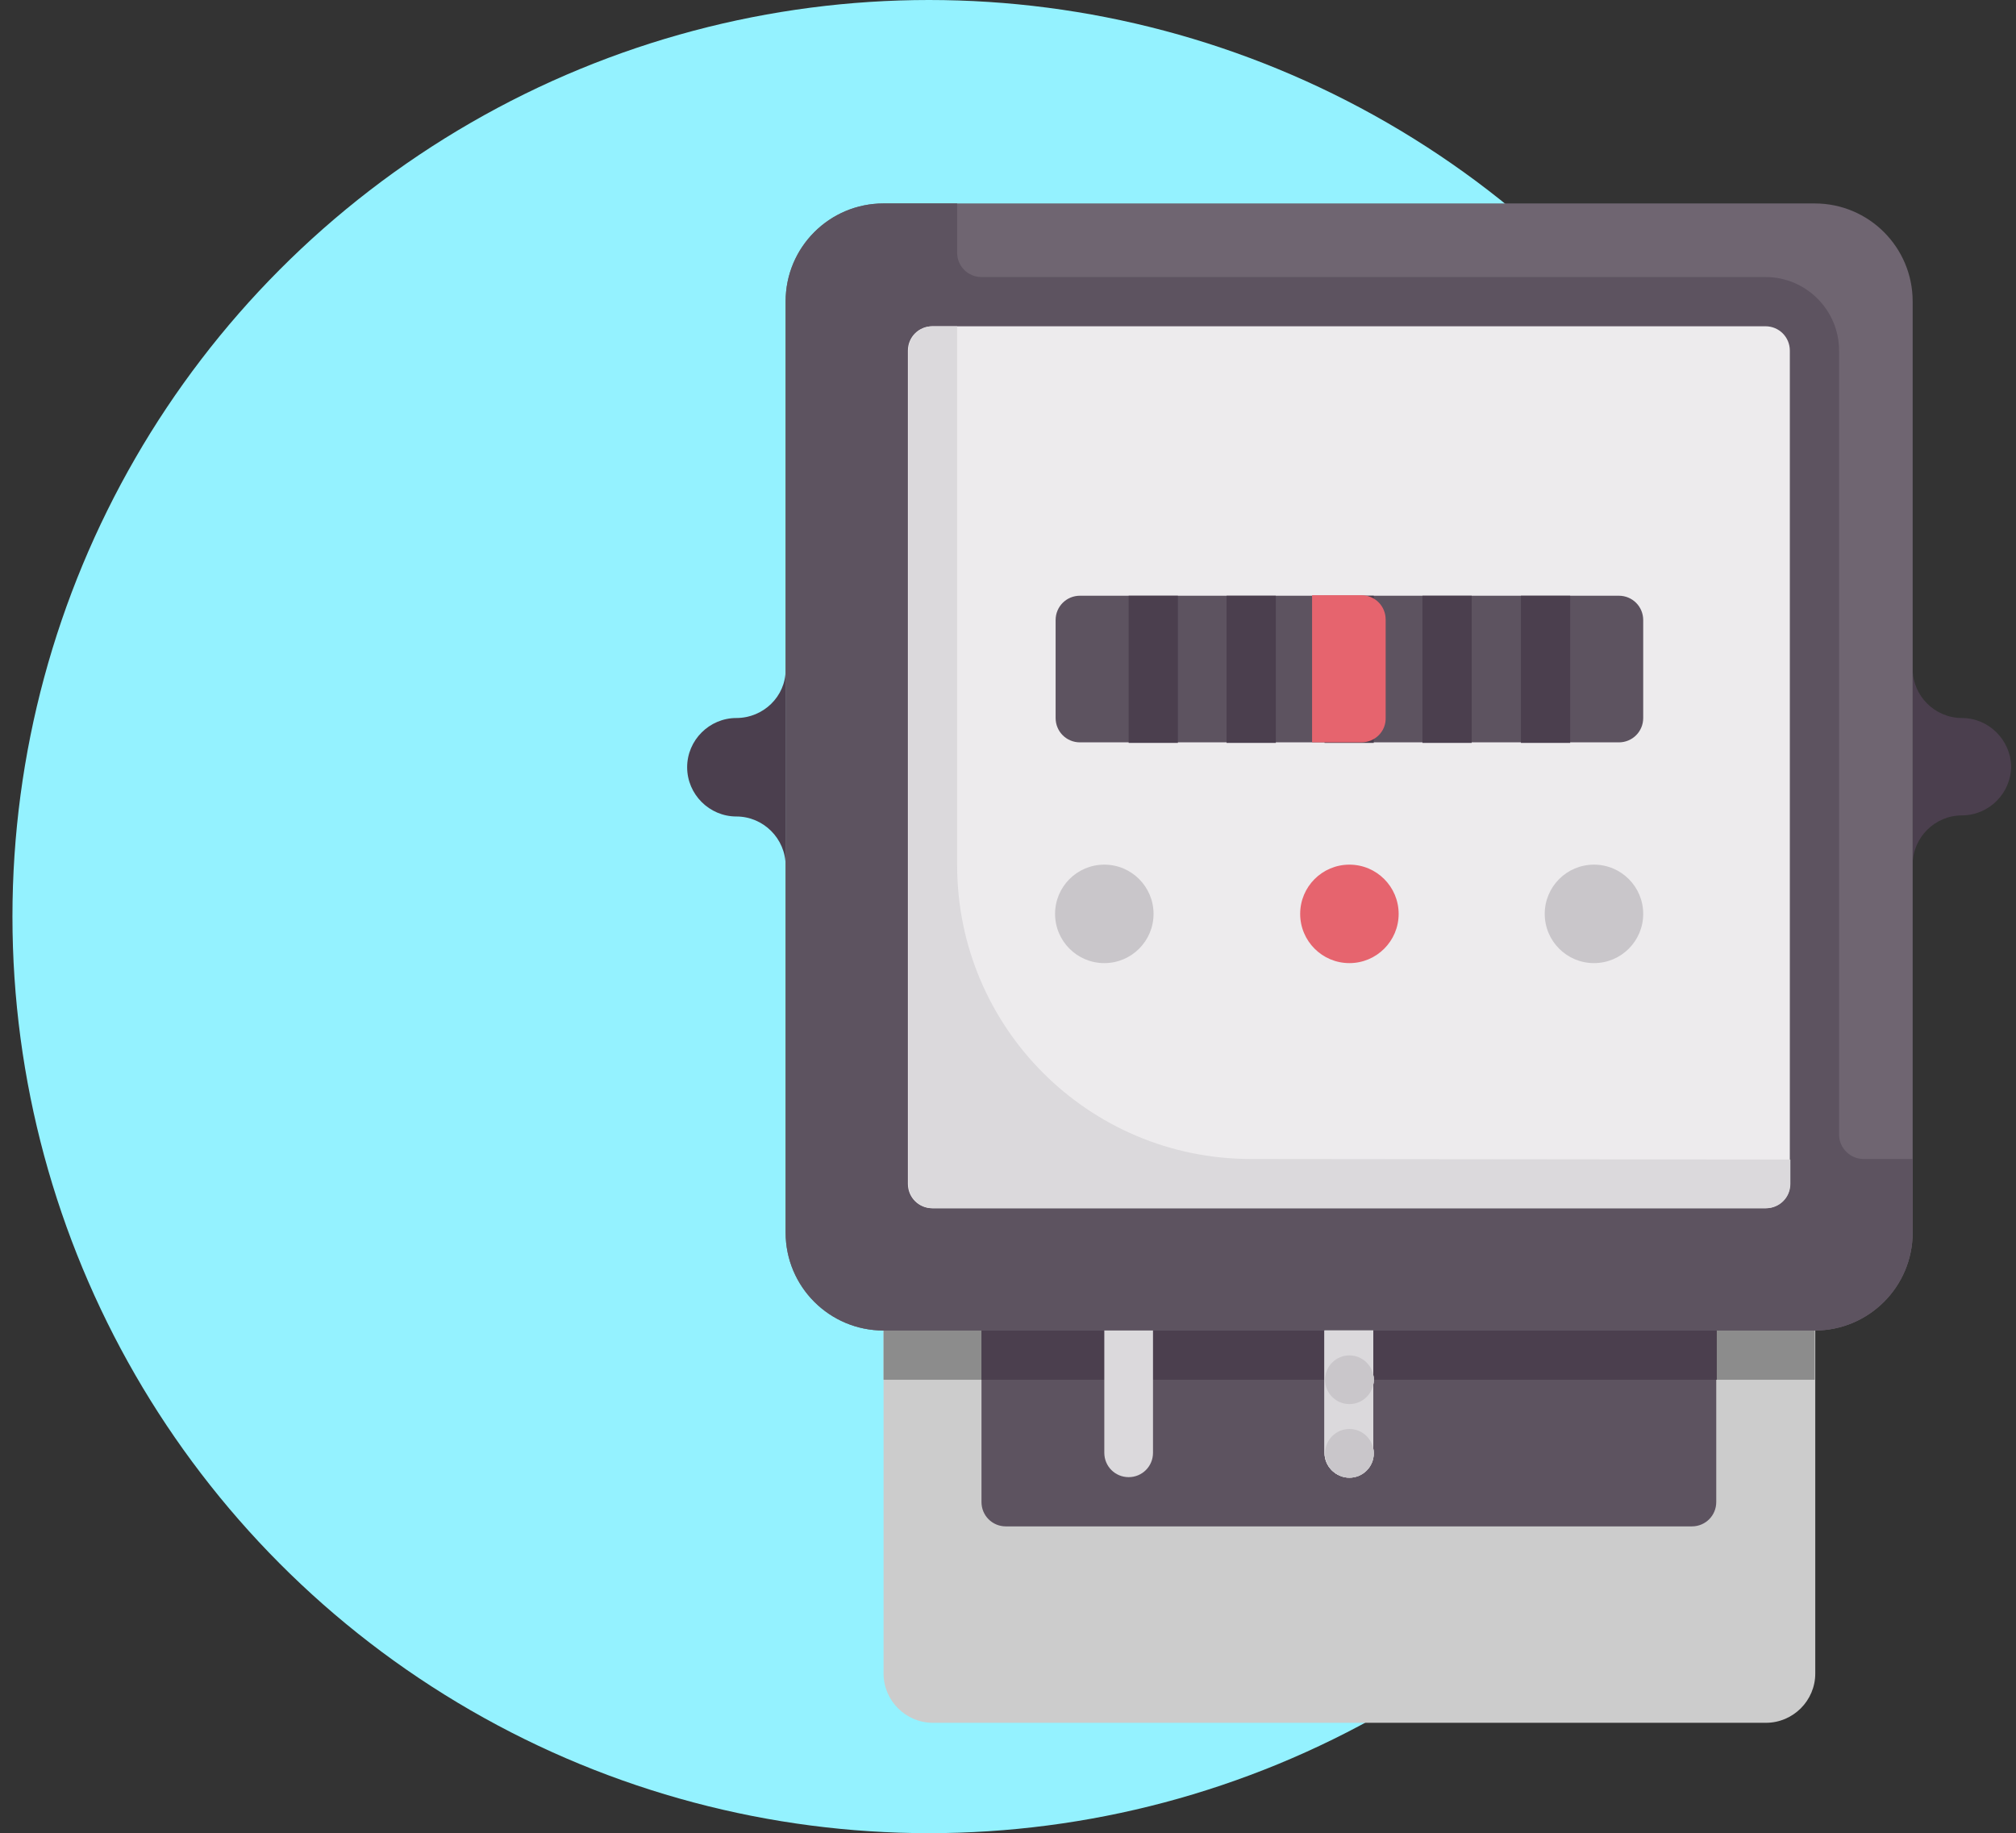 <?xml version="1.0" encoding="UTF-8"?> <!-- Generator: Adobe Illustrator 20.1.0, SVG Export Plug-In . SVG Version: 6.00 Build 0) --> <svg xmlns="http://www.w3.org/2000/svg" xmlns:xlink="http://www.w3.org/1999/xlink" id="Слой_1" x="0px" y="0px" viewBox="0 0 372.6 338.8" style="enable-background:new 0 0 372.6 338.8;" xml:space="preserve"><rect x="0" y="0" width="372.6" height="338.8" fill="#333333" stroke="none"/> <style type="text/css"> .st0{fill:#94F2FF;} .st1{fill:#CCCCCC;} .st2{fill:#8C8C8C;} .st3{fill:#4B3F4E;} .st4{fill:#6F6571;} .st5{fill:#5D5360;} .st6{fill:#EDEBED;} .st7{fill:#C9C6CA;} .st8{fill:#E6646E;} .st9{fill:#DBD9DC;} </style> <g id="Слой_1_1_"> <circle class="st0" cx="171.7" cy="169.4" r="169.4"></circle> </g> <g id="Слой_2"> <path class="st1" d="M163.3,241.4v67.9c0,5,4.1,9.1,9.1,9.1h154c5,0,9.1-4.1,9.1-9.1v-67.9H163.3z"></path> <rect x="163.3" y="241.4" class="st2" width="172.1" height="13.6"></rect> <g> <path class="st3" d="M136.1,132.7c-5,0-9.1,4.1-9.1,9.1s4.1,9.1,9.1,9.1s9.1,4.1,9.1,9.1v-36.2 C145.2,128.7,141.1,132.7,136.1,132.7z"></path> <path class="st3" d="M362.6,132.7c-5,0-9.1-4.1-9.1-9.1v36.2c0-5,4.1-9.1,9.1-9.1s9.1-4.1,9.1-9.1 C371.6,136.8,367.6,132.7,362.6,132.7z"></path> </g> <path class="st4" d="M335.4,245.9H163.3c-10,0-18.1-8.1-18.1-18.1V55.7c0-10,8.1-18.1,18.1-18.1h172.1c10,0,18.1,8.1,18.1,18.1 v172.1C353.5,237.8,345.4,245.9,335.4,245.9z"></path> <path class="st5" d="M339.9,209.7V64.8c0-7.5-6.1-13.6-13.6-13.6H181.4c-2.5,0-4.5-2-4.5-4.5v-9.1h-13.6c-10,0-18.1,8.1-18.1,18.1 v172.1c0,10,8.1,18.1,18.1,18.1h172.1c10,0,18.1-8.1,18.1-18.1v-13.6h-9.1C342,214.2,339.9,212.2,339.9,209.7z"></path> <path class="st6" d="M326.3,223.3h-154c-2.5,0-4.5-2-4.5-4.5v-154c0-2.5,2-4.5,4.5-4.5h154c2.5,0,4.5,2,4.5,4.5v154 C330.9,221.3,328.8,223.3,326.3,223.3z"></path> <path class="st5" d="M181.4,245.9v31.7c0,2.5,2,4.5,4.5,4.5h126.8c2.5,0,4.5-2,4.5-4.5v-31.7L181.4,245.9L181.4,245.9z"></path> <rect x="181.4" y="245.9" class="st3" width="135.9" height="9.1"></rect> <path class="st5" d="M299.2,137.2h-99.6c-2.5,0-4.5-2-4.5-4.5v-18.1c0-2.5,2-4.5,4.5-4.5h99.6c2.5,0,4.5,2,4.5,4.5v18.1 C303.7,135.2,301.7,137.2,299.2,137.2z"></path> <g> <circle class="st7" cx="204.1" cy="168.9" r="9.1"></circle> <circle class="st7" cx="294.6" cy="168.9" r="9.1"></circle> </g> <circle class="st8" cx="249.4" cy="168.9" r="9.1"></circle> <g> <rect x="208.6" y="110.1" class="st3" width="9.1" height="27.2"></rect> <rect x="226.7" y="110.1" class="st3" width="9.1" height="27.2"></rect> <rect x="244.8" y="110.1" class="st3" width="9.1" height="27.2"></rect> <rect x="262.9" y="110.1" class="st3" width="9.1" height="27.2"></rect> <rect x="281.1" y="110.1" class="st3" width="9.1" height="27.2"></rect> </g> <path class="st8" d="M251.6,137.2h-9.1V110h9.1c2.5,0,4.5,2,4.5,4.5v18.1C256.2,135.2,254.1,137.2,251.6,137.2z"></path> <g> <path class="st9" d="M231.2,214.2c-30,0-54.3-24.3-54.3-54.3V60.3h-4.5c-2.5,0-4.5,2-4.5,4.5v154c0,2.5,2,4.5,4.5,4.5h154 c2.5,0,4.5-2,4.5-4.5v-4.5L231.2,214.2L231.2,214.2z"></path> <path class="st9" d="M204.1,245.9v22.6c0,2.5,2,4.5,4.5,4.5s4.5-2,4.5-4.5v-22.6H204.1z"></path> </g> <g> <circle class="st7" cx="249.4" cy="268.6" r="4.5"></circle> <circle class="st7" cx="249.4" cy="255" r="4.5"></circle> </g> <path class="st9" d="M244.8,245.9v22.6c0,2.5,2,4.5,4.5,4.5s4.5-2,4.5-4.5v-22.6H244.8z"></path> <g> <circle class="st7" cx="249.4" cy="268.6" r="4.5"></circle> <circle class="st7" cx="249.4" cy="255" r="4.5"></circle> </g> <path class="st9" d="M244.8,245.9v22.6c0,2.5,2,4.5,4.5,4.5s4.5-2,4.5-4.5v-22.6H244.8z"></path> <g> <circle class="st7" cx="249.4" cy="268.6" r="4.5"></circle> <circle class="st7" cx="249.4" cy="255" r="4.5"></circle> </g> <path class="st9" d="M244.8,245.9v22.6c0,2.5,2,4.5,4.5,4.5s4.5-2,4.5-4.5v-22.6H244.8z"></path> <g> <circle class="st7" cx="249.4" cy="268.6" r="4.5"></circle> <circle class="st7" cx="249.4" cy="255" r="4.5"></circle> </g> </g> </svg> 